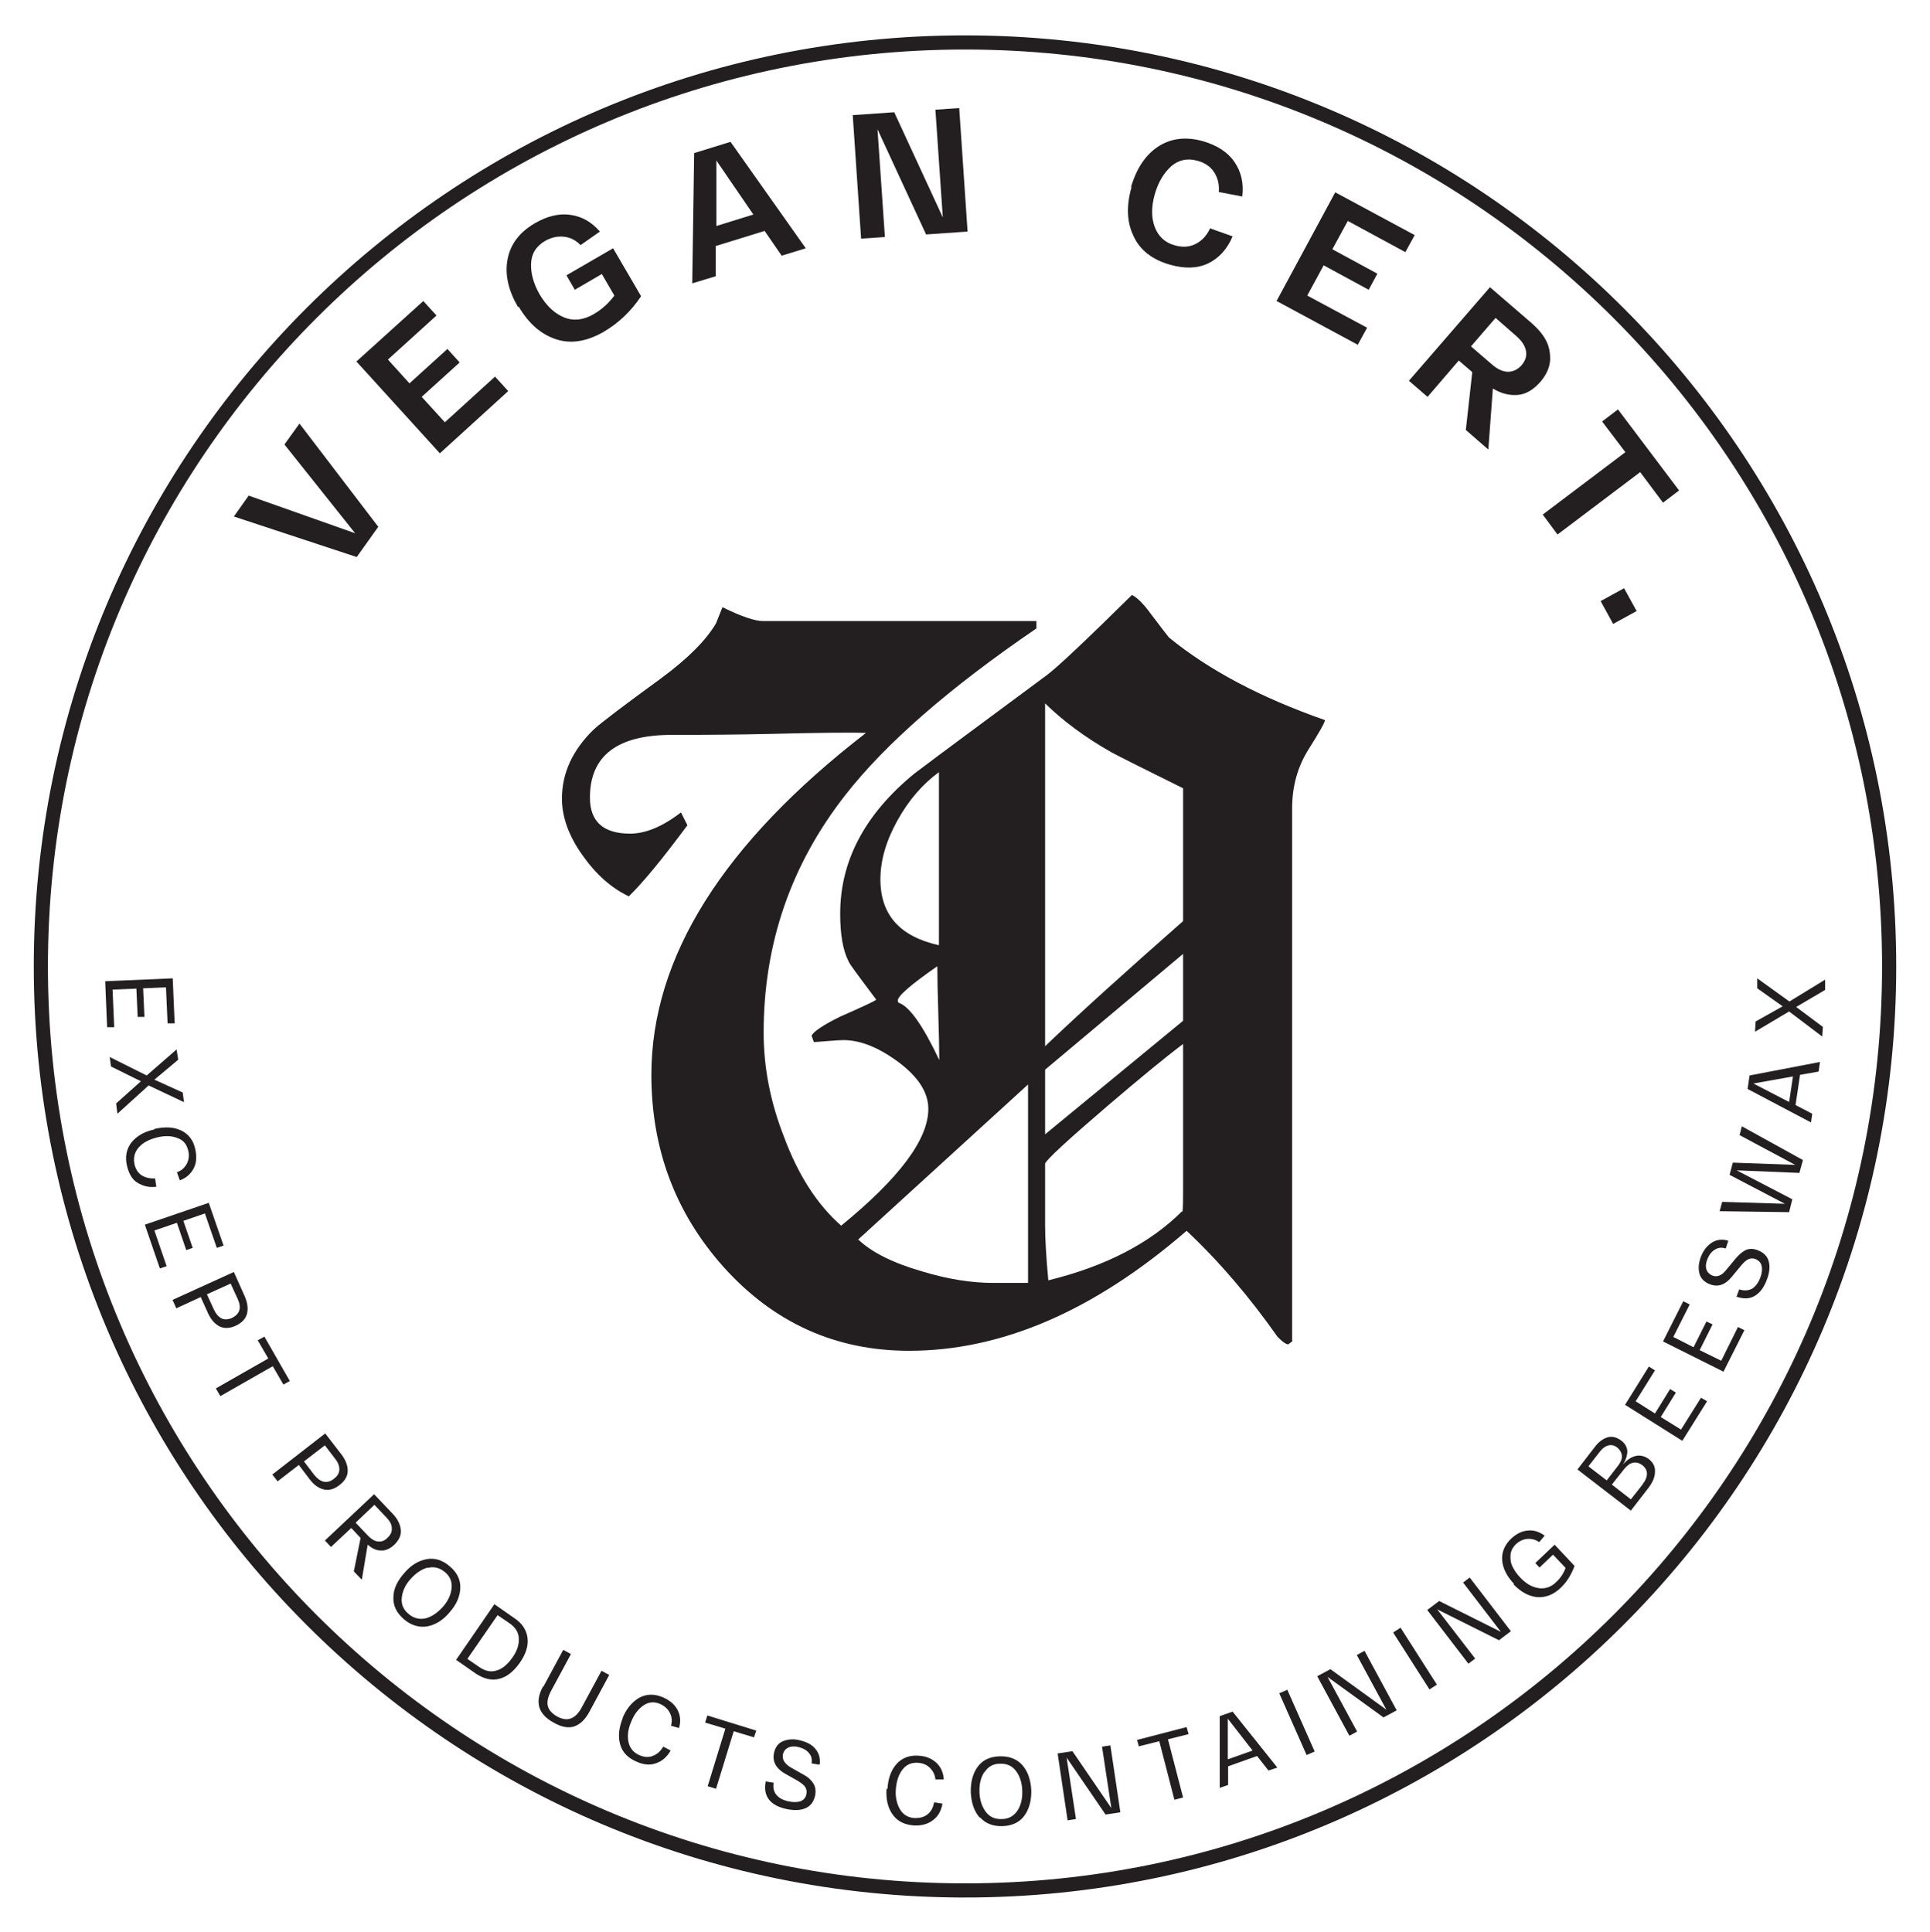 <?xml version="1.0" encoding="UTF-8"?>
<svg id="a" data-name="ICONS" xmlns="http://www.w3.org/2000/svg" viewBox="0 0 60 60.07">
  <defs>
    <style>
      .b, .c {
        fill: none;
      }

      .d {
        fill: #231f20;
      }

      .c {
        stroke: #231f20;
        stroke-miterlimit: 10;
        stroke-width: .44px;
      }
    </style>
  </defs>
  <g>
    <circle class="b" cx="30" cy="30.05" r="22.79"/>
    <path class="d" d="M8.85,13.81l.46-.64,2.45,3.21-.67.94-3.82-1.26.46-.65,3.31,1.17-2.19-2.75Z"/>
    <path class="d" d="M13.67,14.09l-2.59-2.85,2.08-1.88.41.45-1.51,1.37.67.74,1.18-1.07.38.42-1.18,1.07.72.79,1.56-1.42.41.45-2.13,1.94Z"/>
    <path class="d" d="M16.1,9.54c-.3-.52-.41-1.01-.32-1.48.09-.47.37-.84.85-1.12.38-.22.75-.31,1.1-.26.36.05.66.22.92.52l-.6.42c-.15-.15-.32-.24-.52-.26-.2-.02-.39.02-.58.13-.28.16-.43.4-.44.71-.01.31.08.63.27.96.21.35.46.59.76.71.3.12.61.08.93-.11.24-.14.45-.33.63-.57l-.39-.67-.84.49-.26-.45,1.45-.84.87,1.49c-.32.48-.71.84-1.15,1.1-.53.31-1.03.39-1.49.24s-.85-.48-1.16-1.01Z"/>
    <path class="d" d="M24.3,7.95l-.53-.77-1.52.47v.94s-.73.22-.73.22l.06-4.05,1.13-.35,2.34,3.31-.75.23ZM22.26,7.03l1.16-.36-1.15-1.68v2.04Z"/>
    <path class="d" d="M29.09,3.41l.73-.05.26,3.84-1.29.09-1.51-3.27.23,3.35-.74.05-.26-3.84,1.29-.09,1.51,3.27-.23-3.35Z"/>
    <path class="d" d="M35.16,5.82c.17-.58.45-1,.84-1.26.4-.26.86-.32,1.4-.17.44.13.77.34.98.65.21.31.29.66.24,1.07l-.73-.14c.02-.23-.03-.43-.14-.61-.12-.18-.29-.3-.52-.36-.31-.09-.59-.03-.82.17-.23.21-.4.49-.51.87-.11.39-.11.73,0,1.02.11.29.32.49.63.57.24.07.46.05.65-.05.19-.1.34-.26.44-.48l.7.25c-.17.4-.43.68-.76.84-.34.16-.73.17-1.19.04-.55-.16-.93-.45-1.13-.89-.21-.43-.23-.94-.06-1.53Z"/>
    <path class="d" d="M39.68,9.37l1.83-3.39,2.47,1.33-.29.53-1.79-.97-.48.88,1.4.76-.27.5-1.4-.76-.51.94,1.86,1-.29.53-2.54-1.37Z"/>
    <path class="d" d="M46.26,13.97l-.69-.6.2-1.8-.42-.36-.97,1.13-.58-.5,2.52-2.91,1.3,1.12c.19.17.34.34.44.53.1.19.14.4.13.63-.02.23-.12.45-.3.66-.22.25-.45.39-.71.41-.25.02-.51-.04-.77-.2l-.14,1.89ZM46.49,9.89l-.76.88.65.56c.17.15.33.22.49.23.16,0,.3-.06.43-.2.12-.14.17-.29.14-.45-.03-.16-.13-.31-.3-.46l-.64-.56Z"/>
    <path class="d" d="M49.8,13.11l.5-.38,1.9,2.52-.5.38-.71-.95-2.57,1.94-.46-.62,2.57-1.94-.72-.95Z"/>
    <path class="d" d="M49.76,18.69l.73-.4.39.71-.73.4-.39-.71Z"/>
  </g>
  <path class="c" d="M30,58.78c15.87,0,28.73-12.86,28.73-28.73S45.87,1.32,30,1.32,1.27,14.18,1.27,30.05s12.86,28.73,28.73,28.73Z"/>
  <g>
    <rect class="b" x="17.24" y="18.54" width="25.51" height="23.02"/>
    <path class="d" d="M40.18,41.7l-.13.1c-.07,0-.18-.08-.33-.23-.88-1.25-1.82-2.35-2.83-3.3-2.88,2.49-5.75,3.73-8.63,3.73-2.28,0-4.21-.87-5.77-2.61-1.49-1.67-2.24-3.66-2.24-5.97,0-3.65,2.22-7.19,6.67-10.63-.4-.02-1.4-.01-3,.03-.9.02-1.91.03-3.04.03-1.69,0-2.54.65-2.54,1.95,0,.75.42,1.12,1.25,1.12.48,0,1.01-.22,1.58-.66l.2.4c-.75,1.01-1.35,1.75-1.82,2.21-.55-.26-1.03-.69-1.45-1.29-.42-.59-.63-1.18-.63-1.75,0-.79.33-1.51.99-2.15.24-.22.94-.75,2.08-1.58.84-.62,1.41-1.19,1.72-1.72.04-.11.11-.27.2-.5.59.29,1.01.43,1.25.43h8.51v.23c-2.71,1.85-4.69,3.58-5.94,5.18-1.69,2.16-2.54,4.62-2.54,7.39,0,1.08.21,2.16.63,3.23.44,1.19,1.03,2.11,1.78,2.77,1.8-1.47,2.71-2.68,2.71-3.63,0-.51-.31-.99-.92-1.45-.62-.46-1.19-.69-1.72-.69-.09,0-.25.01-.49.03-.24.02-.39.03-.43.03l-.07-.2c.07-.13.36-.33.89-.59.7-.31,1.08-.48,1.12-.53-.55-.73-.84-1.12-.86-1.19-.18-.35-.26-.85-.26-1.48,0-1.65.77-3.1,2.31-4.36.9-.68,2.27-1.69,4.09-3.04.33-.24,1.22-1.08,2.67-2.51.15.07.35.26.59.59.33.44.52.68.56.73,1.23,1.01,2.85,1.87,4.85,2.57,0,.07-.17.37-.51.91-.34.54-.51,1.15-.51,1.83v16.53ZM31.96,39.89v-6.17l-5.28,4.82c.42.4,1.08.73,1.98.99.79.24,1.53.36,2.21.36h1.09ZM29.19,29.39v-5.38c-.51.37-.94.87-1.29,1.5-.35.63-.53,1.24-.53,1.83,0,1.1.6,1.78,1.82,2.05ZM29.13,30.05c-.82.57-1.22.92-1.22,1.06,0,.02,0,.04.03.07.33.11.75.7,1.26,1.78,0-.33-.01-.81-.03-1.45-.02-.64-.03-1.12-.03-1.45ZM36.78,24.51c-1.29-.64-2.03-1.01-2.23-1.12-.81-.46-1.5-.97-2.06-1.52v10.66c1.11-1.06,2.54-2.35,4.29-3.89v-4.12ZM36.78,31.74v-2.08l-4.29,3.6v2.01l4.29-3.53ZM36.78,37.05v-4.59c-.61.46-1.38,1.1-2.33,1.91-1.26,1.08-1.91,1.68-1.96,1.81v1.91c0,.4.03.97.1,1.72,1.79-.44,3.17-1.16,4.16-2.15.02.09.03-.12.03-.63Z"/>
  </g>
  <g>
    <circle class="b" cx="30" cy="30.05" r="26.72"/>
    <path class="d" d="M3.27,30.51l2.1-.09.06,1.4h-.22s-.05-1.12-.05-1.12l-.71.03.04.89h-.21s-.04-.88-.04-.88l-.74.03.05,1.17h-.22s-.06-1.44-.06-1.44Z"/>
    <path class="d" d="M3.4,32.86l1.16.58.93-.81.05.32-.74.62.88.4.04.3-1.1-.52-.97.88-.04-.32.77-.69-.93-.46-.04-.3Z"/>
    <path class="d" d="M4.81,35.1c.32-.07.59-.06.82.05.23.11.38.3.44.58.05.23.04.43-.05.6-.09.17-.23.3-.43.37l-.09-.25c.14-.05.24-.14.31-.27.06-.12.08-.26.04-.41-.05-.2-.16-.33-.35-.39-.18-.07-.4-.07-.63-.01-.24.06-.43.16-.56.31-.13.15-.17.32-.13.52.04.16.11.27.23.35.12.07.26.1.41.09l.04.26c-.22.03-.41-.02-.58-.12s-.27-.28-.33-.52c-.07-.29-.02-.53.13-.73.16-.2.39-.34.71-.41Z"/>
    <path class="d" d="M4.5,38.08l1.99-.68.46,1.33-.21.07-.37-1.07-.67.23.29.84-.2.07-.29-.85-.7.24.38,1.11-.21.07-.47-1.37Z"/>
    <path class="d" d="M5.36,40.42l1.91-.87.34.76c.08.19.11.36.07.53-.04.17-.16.29-.35.38-.19.09-.37.09-.51.02-.15-.08-.26-.21-.35-.4l-.23-.51-.76.35-.11-.25ZM6.43,40.24l.22.48c.06.13.14.22.23.27.1.05.21.04.33-.01.12-.06.2-.14.23-.24.03-.1.01-.22-.05-.35l-.22-.48-.75.34Z"/>
    <path class="d" d="M8.02,41.67l.2-.11.79,1.38-.2.11-.33-.57-1.63.93-.14-.24,1.63-.93-.33-.57Z"/>
    <path class="d" d="M8.45,45.86l1.66-1.29.51.66c.12.16.19.33.19.5,0,.17-.09.32-.26.45-.17.13-.33.17-.49.13-.16-.04-.3-.14-.43-.31l-.34-.45-.66.51-.17-.22ZM9.45,45.44l.32.42c.09.11.18.18.29.21.11.02.21,0,.32-.09.11-.08.17-.18.17-.29s-.04-.22-.13-.33l-.32-.42-.65.5Z"/>
    <path class="d" d="M11.23,49.1l-.23-.24.21-1.04-.29-.31-.63.59-.19-.2,1.53-1.44.59.62c.14.15.22.31.24.48.02.17-.05.32-.2.47-.14.13-.28.19-.42.18-.15,0-.28-.07-.41-.18l-.18,1.08ZM11.07,47.36l.38.4c.1.1.2.16.3.17.11.01.21-.02.3-.12.1-.09.14-.19.13-.3,0-.11-.06-.21-.16-.32l-.38-.4-.58.55Z"/>
    <path class="d" d="M12.23,49.67c0-.26.12-.51.33-.75.21-.25.44-.39.7-.44.25-.05.5.03.72.22.23.19.34.42.33.68s-.12.51-.33.75c-.21.25-.44.39-.7.44-.25.04-.5-.03-.72-.22-.23-.2-.34-.42-.33-.68ZM13.3,48.74c-.19.05-.37.17-.54.36s-.25.39-.27.58c-.02.2.05.37.21.5.16.14.34.18.53.14.19-.05.37-.17.54-.36s.25-.39.27-.58c.02-.2-.05-.37-.21-.5-.16-.13-.33-.18-.53-.13Z"/>
    <path class="d" d="M14.18,51.61l1.19-1.73.63.44c.24.16.37.37.4.61s-.05.5-.24.77c-.19.27-.4.44-.64.5-.24.06-.47,0-.71-.15l-.63-.44ZM14.53,51.58l.38.26c.18.12.35.16.53.1.18-.05.34-.19.49-.4.15-.21.21-.41.2-.6-.01-.19-.11-.34-.28-.46l-.38-.26-.94,1.36Z"/>
    <path class="d" d="M16.89,52.45l.62-1.15.24.13-.61,1.13c-.1.19-.14.34-.11.48.03.13.13.24.29.33.16.09.31.11.43.06.13-.05.24-.16.34-.35l.61-1.13.24.13-.62,1.15c-.13.24-.29.39-.47.45s-.4.02-.64-.12c-.48-.26-.59-.64-.33-1.12Z"/>
    <path class="d" d="M19.35,53.43c.12-.3.3-.51.52-.64.22-.12.46-.13.73-.02.21.09.37.22.46.39.09.17.11.36.05.57l-.25-.07c.04-.15.03-.28-.04-.41-.06-.12-.17-.21-.3-.27-.19-.08-.36-.06-.52.05s-.29.28-.38.51c-.1.23-.12.44-.08.63.04.19.16.33.35.41.15.06.29.07.42.01.13-.05.23-.15.31-.28l.23.12c-.11.19-.25.32-.44.39-.18.07-.39.06-.61-.04-.27-.11-.45-.29-.52-.54-.07-.24-.04-.52.08-.82Z"/>
    <path class="d" d="M21.92,53.56l.07-.22,1.52.47-.07.21-.63-.19-.55,1.79-.26-.08.55-1.79-.63-.19Z"/>
    <path class="d" d="M23.8,55.39l.25.04c-.02.15,0,.27.08.37.08.1.2.17.38.21.14.03.26.03.37,0,.1-.04.17-.11.19-.23.02-.08,0-.15-.04-.22-.04-.06-.13-.13-.25-.2l-.39-.22c-.27-.16-.38-.37-.33-.63.04-.18.13-.31.28-.37s.32-.08.52-.03c.21.05.38.13.49.27.11.13.16.3.13.49l-.25-.04c.02-.12,0-.23-.08-.32-.07-.09-.18-.15-.33-.19-.13-.03-.24-.02-.32.02s-.14.11-.16.21c-.03.16.05.29.25.41l.39.22c.15.08.25.18.31.28.06.1.08.23.05.37-.04.19-.14.32-.29.39-.16.07-.35.08-.59.03-.25-.05-.44-.15-.55-.29s-.15-.32-.11-.54Z"/>
    <path class="d" d="M27.59,55.62c.02-.32.11-.58.28-.77.17-.19.4-.28.68-.26.23.01.42.09.56.22s.22.31.23.52h-.26c-.01-.14-.07-.26-.17-.36s-.22-.15-.38-.16c-.2-.01-.36.06-.48.22-.12.16-.18.36-.2.6-.02.25.03.46.13.63.1.17.26.26.46.27.16,0,.29-.03.4-.12.11-.09.17-.21.2-.37l.26.04c-.04.22-.13.39-.29.51-.15.12-.35.18-.59.17-.3-.02-.52-.13-.67-.34-.15-.21-.21-.47-.19-.8Z"/>
    <path class="d" d="M30.46,56.52c-.17-.19-.26-.45-.28-.78-.01-.32.06-.59.21-.8.15-.21.38-.32.68-.33.3-.01.54.08.71.27.17.19.26.45.28.77.01.32-.06.59-.21.8-.15.21-.38.32-.68.33-.3.01-.53-.08-.7-.27ZM30.6,55.1c-.11.17-.16.38-.15.63.01.25.08.45.2.61.12.16.29.23.5.22.21,0,.37-.1.48-.26.11-.17.16-.38.15-.63-.01-.25-.08-.46-.2-.61-.12-.16-.29-.23-.5-.22-.21,0-.37.1-.47.26Z"/>
    <path class="d" d="M34.26,54.31l.26-.04.31,2.08-.46.07-1.21-1.77.29,1.91-.26.04-.31-2.08.46-.07,1.21,1.77-.29-1.91Z"/>
    <path class="d" d="M35.41,54.32l-.06-.22,1.54-.4.06.22-.64.16.47,1.81-.27.07-.47-1.82-.64.16Z"/>
    <path class="d" d="M39.44,55.06l-.36-.46-.9.32v.58s-.26.09-.26.09v-2.23l.4-.14,1.39,1.74-.27.09ZM38.18,54.7l.76-.27-.77-.99v1.25Z"/>
    <path class="d" d="M40.62,54.57l-.85-1.92.25-.11.85,1.92-.25.11Z"/>
    <path class="d" d="M42.18,51.46l.24-.13,1,1.85-.41.22-1.74-1.26.92,1.7-.24.13-1-1.85.41-.22,1.74,1.26-.92-1.7Z"/>
    <path class="d" d="M44.44,52.53l-1.13-1.77.23-.15,1.13,1.77-.23.15Z"/>
    <path class="d" d="M45.48,49.21l.21-.16,1.28,1.67-.37.28-1.92-.96,1.18,1.53-.21.16-1.28-1.67.37-.28,1.92.96-1.18-1.54Z"/>
    <path class="d" d="M47.07,49.25c-.22-.23-.35-.48-.37-.73-.02-.25.07-.48.28-.68.16-.15.34-.24.52-.25.19-.02.36.04.52.16l-.17.2c-.11-.08-.24-.11-.37-.1-.13.01-.25.07-.35.16-.1.1-.16.21-.17.33-.01.13,0,.25.06.37.06.12.14.24.25.35.17.18.36.29.56.32.2.03.39-.03.55-.19.13-.12.23-.27.29-.44l-.39-.41-.42.4-.13-.14.6-.57.62.66c-.1.27-.24.5-.43.68-.23.22-.48.31-.74.29-.26-.03-.5-.16-.73-.4Z"/>
    <path class="d" d="M50.46,45.53c.12-.14.26-.23.39-.26.14-.03.27,0,.4.09.14.11.21.24.2.4,0,.16-.07.33-.2.5l-.55.71-1.66-1.28.54-.7c.12-.16.26-.26.4-.3.14-.04.28,0,.42.1.12.09.18.2.19.33,0,.13-.04.27-.14.42ZM49.39,45.6l.56.43.37-.48c.07-.1.11-.19.1-.29s-.06-.18-.14-.25c-.09-.07-.18-.09-.27-.07-.09.02-.18.08-.26.18l-.36.46ZM51.07,46.14c.09-.11.13-.22.13-.32,0-.1-.05-.19-.14-.26-.09-.07-.19-.1-.29-.08-.1.02-.19.09-.28.2l-.38.48.59.46.37-.47Z"/>
    <path class="d" d="M52.3,44.8l-1.78-1.12.74-1.19.19.12-.6.96.6.38.47-.76.18.11-.47.76.63.39.62-.99.19.11-.77,1.23Z"/>
    <path class="d" d="M53.58,42.65l-1.88-.94.63-1.25.2.1-.51,1.01.63.32.4-.8.19.09-.4.8.67.33.52-1.05.2.1-.65,1.29Z"/>
    <path class="d" d="M53.98,40.33l.09-.24c.14.05.27.04.38-.01.11-.06.2-.17.27-.34.05-.13.07-.25.05-.36-.02-.11-.08-.18-.19-.23-.08-.03-.15-.03-.22,0-.07.03-.15.1-.24.21l-.29.35c-.2.24-.42.32-.68.22-.17-.07-.28-.18-.32-.34-.04-.16-.02-.33.05-.52.08-.2.2-.35.35-.44s.32-.11.5-.05l-.08.24c-.12-.04-.23-.03-.33.03s-.18.15-.24.3c-.05.12-.06.23-.03.32.03.09.09.15.18.19.15.06.3,0,.44-.18l.29-.35c.11-.13.22-.22.33-.27.11-.04.23-.04.37.02.18.07.29.19.33.35.04.16.02.36-.07.58-.09.24-.22.4-.38.49-.16.09-.34.09-.55.02Z"/>
    <path class="d" d="M54.08,35.3l.07-.28,1.9,1.05-.11.4-1.95-.08,1.73.9-.1.4-2.16-.03.08-.29,1.95.06-1.72-.9.1-.38,1.94.07-1.72-.92Z"/>
    <path class="d" d="M56.53,33.32l-.57.1-.14.94.52.27-.04.27-1.97-1.04.06-.42,2.19-.42-.04.28ZM55.62,34.27l.12-.8-1.23.22,1.12.58Z"/>
    <path class="d" d="M56.65,32.23l-1.03-.78-1.06.63.02-.32.84-.47-.79-.56v-.31s1,.72,1,.72l1.11-.68v.32s-.9.53-.9.53l.83.62-.02.31Z"/>
  </g>
</svg>
